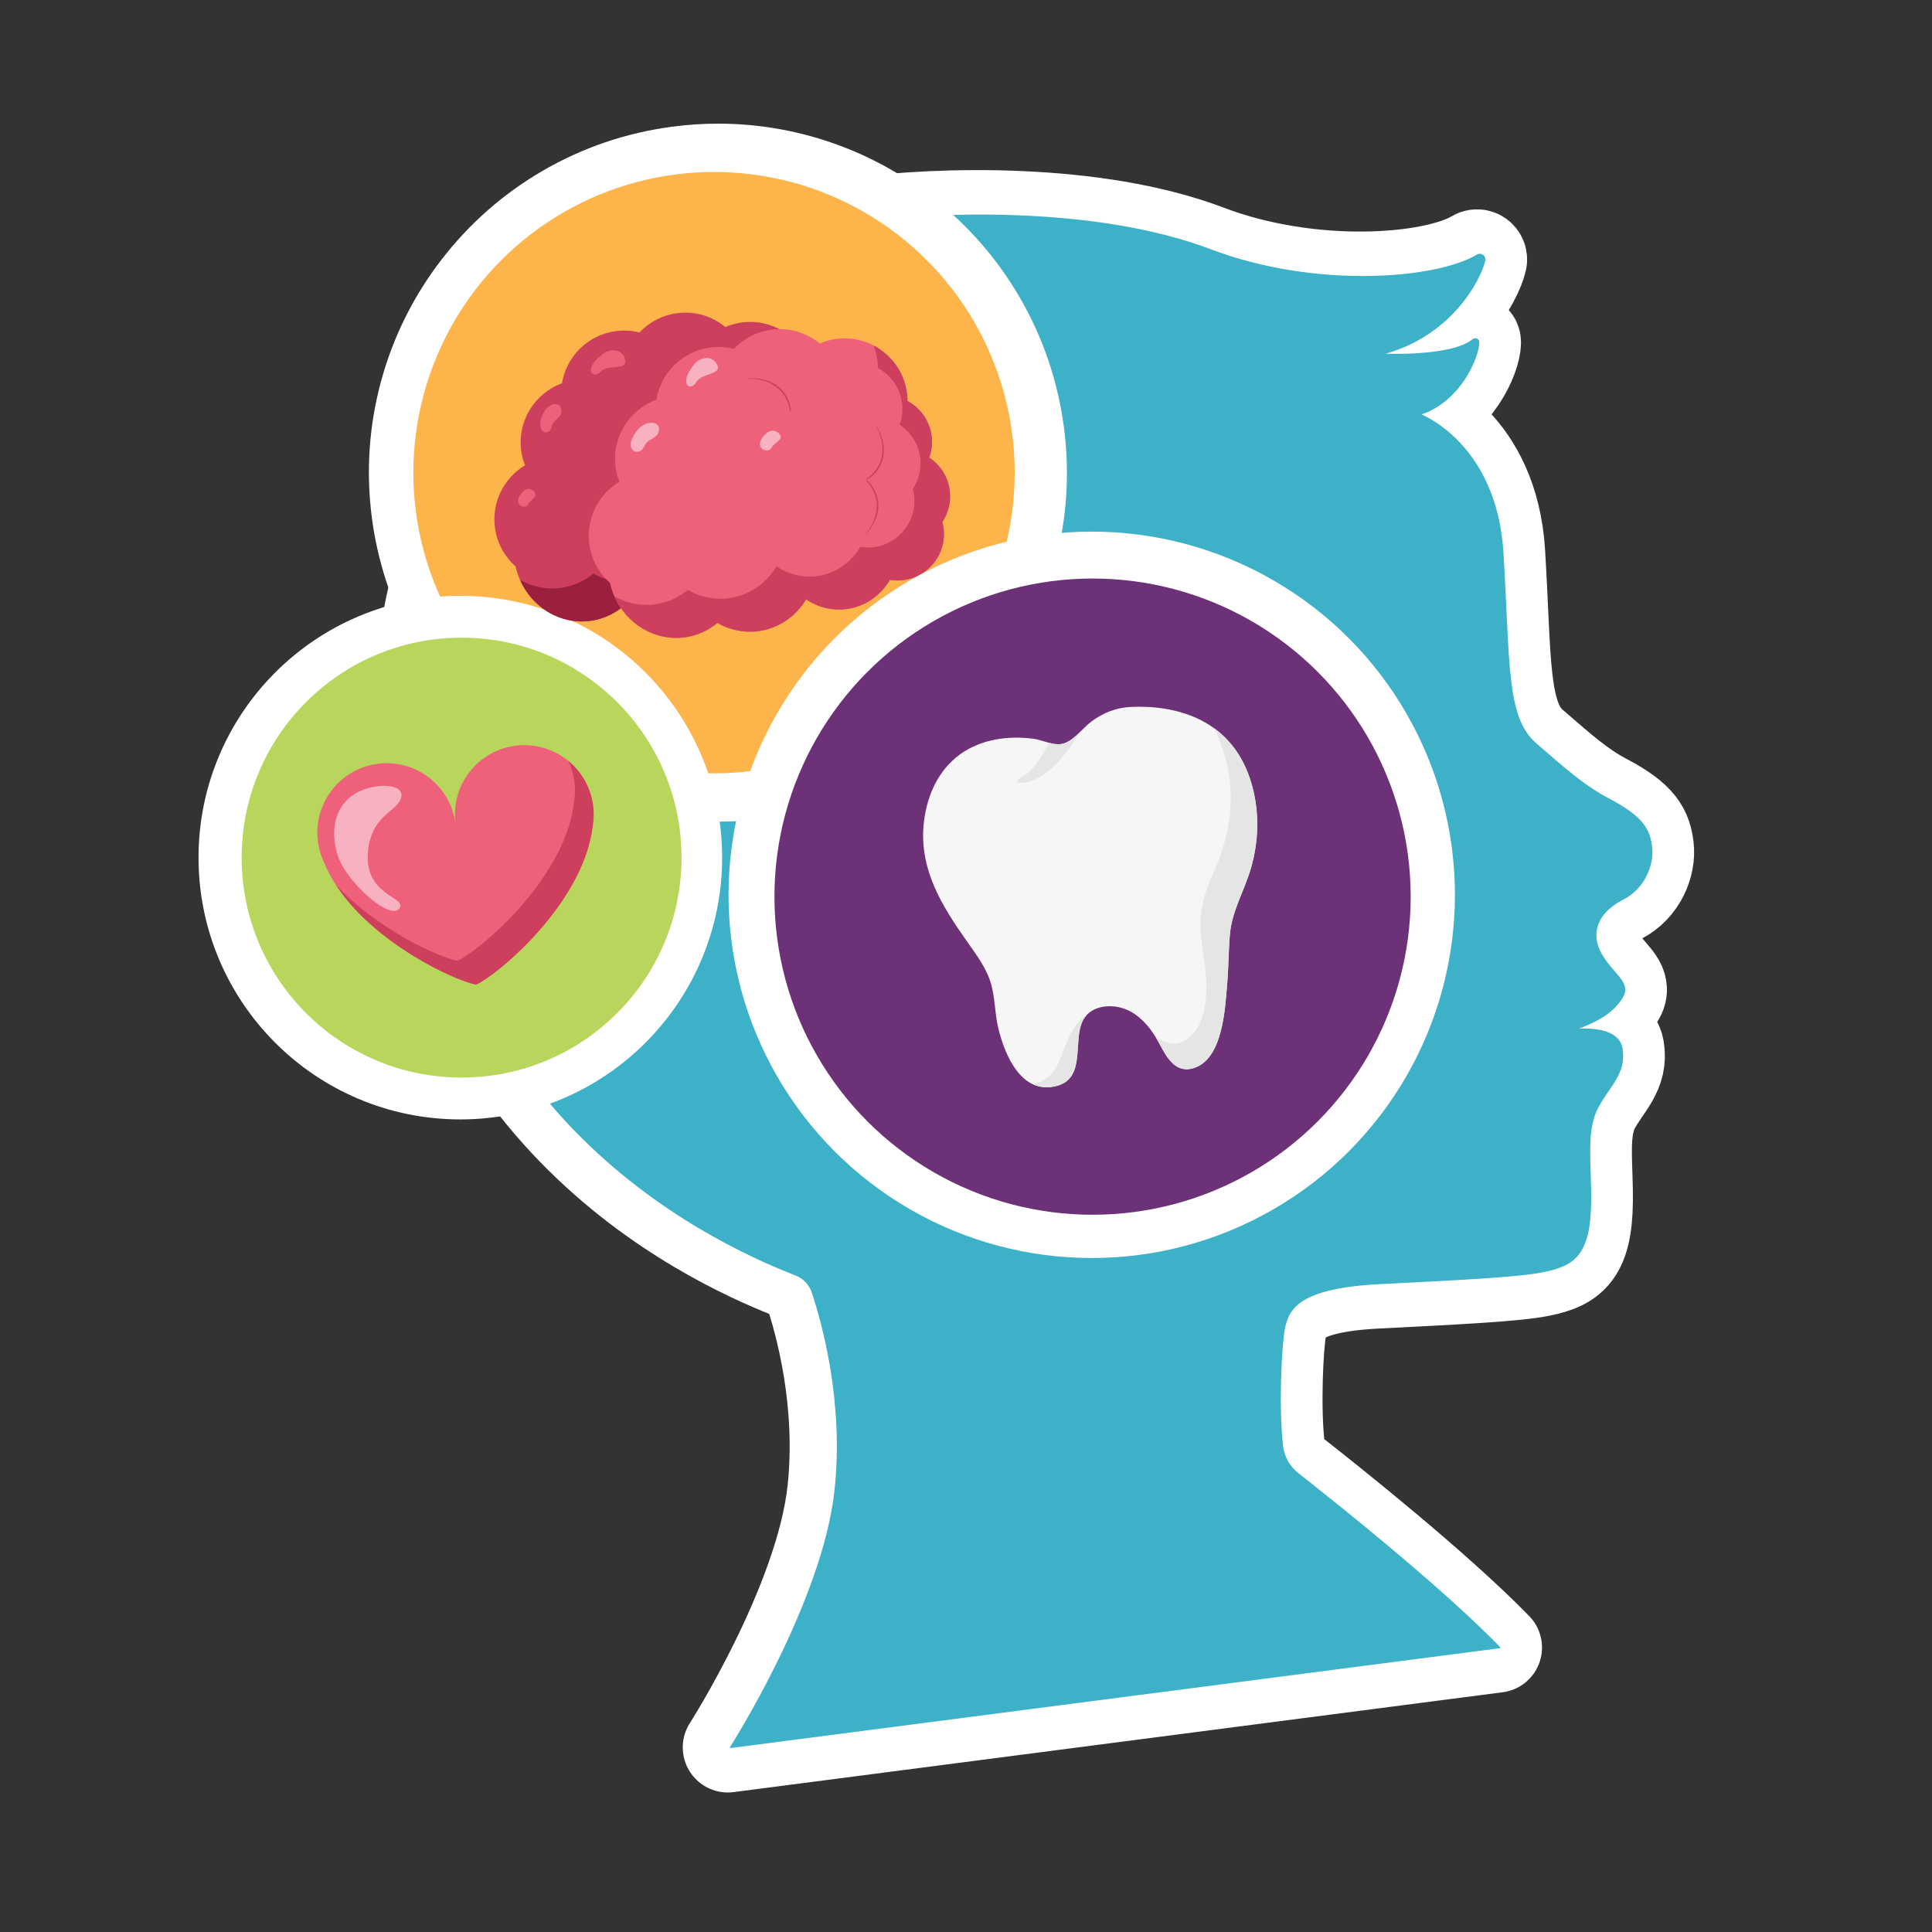 <?xml version="1.0" encoding="utf-8"?>
<!-- Generator: Adobe Illustrator 26.5.3, SVG Export Plug-In . SVG Version: 6.00 Build 0)  -->
<svg version="1.1" id="Layer_1" xmlns="http://www.w3.org/2000/svg" xmlns:xlink="http://www.w3.org/1999/xlink" x="0px" y="0px"
	 viewBox="0 0 1200 1200" style="enable-background:new 0 0 1200 1200;" xml:space="preserve">
<rect x="0" y="0" width="1200" height="1200" fill="#333333" stroke="none"/>
<style type="text/css">
	.st0{fill:#FFFFFF;stroke:#FFFFFF;stroke-width:56;stroke-linecap:round;stroke-linejoin:round;stroke-miterlimit:10;}
	.st1{fill:#3DB1C8;stroke:#3DB1C8;stroke-width:0.808;stroke-linecap:round;stroke-linejoin:round;stroke-miterlimit:10;}
	.st2{fill:#FFFFFF;}
	.st3{fill:#FCB44B;}
	.st4{fill:#FFFFFF;stroke:#FFFFFF;stroke-width:52;stroke-miterlimit:10;}
	.st5{fill:#CD3F5D;}
	.st6{fill:#9A203D;}
	.st7{fill:#EF617A;}
	.st8{fill:#F7B1C1;}
	.st9{fill:#B8D65B;}
	.st10{fill:#FFFFFF;stroke:#FFFFFF;stroke-width:56;stroke-miterlimit:10;}
	.st11{fill:#6D3178;}
	.st12{fill:#F6F6F6;}
	.st13{fill:#E5E5E5;}
</style>
<g>
	<path class="st0" d="M452.07,1085.34c0,0,57.39-89.62,64.96-159.63c5.94-54.91-7.91-104.31-14.16-123.08
		c-1.63-4.9-5.35-8.79-10.15-10.7c-36.91-14.65-225.84-91.01-232.89-325.53c-7.05-234.61,175.58-315.57,273.93-328.34
		c49.16-6.38,146.34-9.48,216.44,17.12c64.83,24.6,139.97,18.67,165.72,3.26c2.28-1.37,5.11,0.75,4.52,3.34
		c-2.77,12.13-21.38,47.53-64.24,58.19c0,0,43.29,2.32,56.96-8.98c1.44-1.19,3.58-0.26,3.57,1.61
		c-0.05,9.35-11.83,37.05-36.64,44.74c0,0,47.51,17.63,51.65,86.12c4.13,68.49,1.59,102.17,20.5,118.52
		c18.91,16.35,29.72,26.1,45.43,34.4c21.92,11.56,25.12,19.45,26.4,29.79c1.31,10.57-4.29,25.4-17.67,32.21
		c-16.58,8.44-20.71,21.49-13.72,34.02c7,12.52,18.42,17.76,13.51,26.45c-4.91,8.7-13.77,14.92-30.22,20.71
		c0,0,27.08-3.52,29.71,11.59s-7.61,23.03-14.78,36.17c-7.12,13.05-5.17,29.33-4.71,51.65c0.8,38.76-7.99,46.58-29.66,50.86
		c-15.38,3.04-50.63,4.82-101.34,7.37c-50.71,2.56-56.82,15.85-59.24,28.25c-2.05,10.52-3.85,49.05-1.11,72.78
		c0.78,6.74,4.29,12.87,9.63,17.06c22.42,17.57,88.39,70.07,125.3,108.02L452.07,1085.34z"/>
	<path class="st1" d="M453.77,1085.34c0,0,57.39-89.62,64.96-159.63c5.94-54.91-7.91-104.31-14.16-123.08
		c-1.63-4.9-5.35-8.79-10.15-10.7c-36.91-14.65-225.84-91.01-232.89-325.53C254.48,231.8,437.1,150.84,535.46,138.07
		c49.16-6.38,146.34-9.48,216.44,17.12c64.83,24.6,139.97,18.67,165.72,3.26c2.28-1.37,5.11,0.75,4.52,3.34
		c-2.77,12.13-21.38,47.53-64.24,58.19c0,0,43.29,2.32,56.96-8.98c1.44-1.19,3.58-0.26,3.57,1.61
		c-0.05,9.35-11.83,37.05-36.64,44.74c0,0,47.51,17.63,51.65,86.12s1.59,102.17,20.5,118.52c18.91,16.35,29.72,26.1,45.43,34.4
		c21.92,11.56,25.12,19.45,26.4,29.79c1.31,10.57-4.29,25.4-17.67,32.21c-16.58,8.44-20.71,21.49-13.72,34.02
		c7,12.52,18.42,17.76,13.51,26.45c-4.91,8.7-13.77,14.92-30.22,20.71c0,0,27.08-3.52,29.71,11.59s-7.61,23.03-14.78,36.17
		c-7.12,13.05-5.17,29.33-4.71,51.65c0.8,38.76-7.99,46.58-29.66,50.86c-15.38,3.04-50.63,4.82-101.34,7.37
		c-50.71,2.56-56.82,15.85-59.24,28.25c-2.05,10.52-3.85,49.05-1.11,72.78c0.78,6.74,4.29,12.87,9.63,17.06
		c22.42,17.57,88.39,70.07,125.3,108.02L453.77,1085.34z"/>
	<g>
		<path class="st2" d="M445.67,495.35c-48.6,0-95.63-17.67-132.42-49.76c-37.12-32.38-61.07-77.14-67.42-126.03
			c-14.33-110.32,63.77-211.73,174.1-226.06c8.69-1.13,17.51-1.7,26.22-1.7c48.6,0,95.63,17.67,132.42,49.76
			c37.12,32.38,61.07,77.14,67.42,126.03c14.33,110.32-63.77,211.73-174.1,226.06C463.2,494.78,454.38,495.35,445.67,495.35z"/>
		<path class="st2" d="M446.15,106.8c92.44,0,172.74,68.6,184.97,162.73c13.28,102.28-58.87,195.97-161.15,209.25
			c-8.16,1.06-16.27,1.58-24.28,1.58c-92.44,0-172.74-68.6-184.97-162.73c-13.28-102.28,58.87-195.97,161.15-209.25
			C430.02,107.32,438.13,106.8,446.15,106.8 M446.15,76.8v30V76.8c-9.36,0-18.83,0.61-28.15,1.83
			c-29.01,3.77-56.42,13.11-81.48,27.77c-24.19,14.15-45.17,32.63-62.34,54.92c-17.17,22.29-29.68,47.29-37.18,74.3
			c-7.77,27.98-9.8,56.87-6.04,85.87c6.82,52.53,32.55,100.62,72.43,135.41c39.53,34.47,90.06,53.46,142.28,53.46
			c9.35,0,18.82-0.61,28.15-1.83c29.01-3.77,56.42-13.11,81.48-27.77c24.19-14.15,45.17-32.63,62.34-54.92s29.68-47.29,37.18-74.3
			c7.77-27.98,9.8-56.87,6.04-85.87c-6.82-52.53-32.55-100.62-72.43-135.4C548.9,95.79,498.37,76.8,446.15,76.8L446.15,76.8z"/>
	</g>
	<g>
		<circle class="st3" cx="443.5" cy="293.58" r="186.76"/>
	</g>
	<circle class="st4" cx="285.92" cy="532.68" r="136.61"/>
	<g>
		<path class="st5" d="M531.28,294.36c-1.12-8.65-5.98-15.88-12.72-20.34c1.51-4.18,2.09-8.76,1.48-13.47
			c-1.25-9.59-7.08-17.45-15.01-21.7c-0.01-1.59-0.09-3.19-0.3-4.8c-2.78-21.44-22.42-36.56-43.86-33.77
			c-3.66,0.47-7.11,1.47-10.34,2.85c-8.06-6.63-18.71-10.06-29.88-8.61c-9.34,1.21-17.47,5.63-23.46,11.99
			c-4.63-1.17-9.54-1.53-14.57-0.88c-17.54,2.28-30.83,15.84-33.57,32.43c-16.8,6.15-27.73,23.27-25.33,41.76
			c0.42,3.23,1.26,6.29,2.39,9.2c-12.95,7.76-20.78,22.68-18.71,38.61c1.27,9.75,6.04,18.16,12.86,24.21
			c4.82,21.72,24.73,36.63,46.27,33.83c7.78-1.01,14.73-4.24,20.44-8.94c7.49,4.28,16.24,6.28,25.3,5.1
			c12.8-1.66,23.44-9.22,29.79-19.75c7.2,4.84,15.97,7.2,25.07,6.02c11.65-1.51,21.31-8.48,26.98-18.14
			c2.73,0.45,5.56,0.53,8.44,0.15c15.8-2.05,26.95-16.52,24.9-32.32c-0.17-1.29-0.45-2.54-0.78-3.76
			C530.4,308.42,532.21,301.54,531.28,294.36z"/>
		<g>
			<path class="st6" d="M531.28,294.36c-1.12-8.65-5.98-15.88-12.72-20.34c1.51-4.18,2.09-8.76,1.48-13.47
				c-1.25-9.59-7.08-17.45-15.01-21.7c-0.01-1.59-0.09-3.19-0.3-4.8c-1.71-13.19-9.81-23.96-20.78-29.67
				c1.13,2.9,1.97,5.96,2.39,9.19c0.21,1.61,0.29,3.21,0.3,4.8c7.92,4.25,13.76,12.1,15.01,21.7c0.61,4.71,0.03,9.29-1.48,13.47
				c6.74,4.46,11.6,11.69,12.72,20.34c0.93,7.17-0.88,14.06-4.59,19.65c0.33,1.22,0.61,2.47,0.78,3.76
				c2.05,15.8-9.09,30.27-24.9,32.32c-2.88,0.37-5.72,0.3-8.44-0.15c-5.67,9.66-15.33,16.63-26.98,18.14
				c-9.1,1.18-17.88-1.17-25.07-6.02c-6.35,10.52-17,18.09-29.79,19.75c-9.06,1.18-17.82-0.82-25.3-5.1
				c-5.71,4.71-12.66,7.93-20.44,8.94c-9,1.17-17.69-0.79-25.14-5c7.47,17.05,24.88,27.91,43.52,25.49
				c7.78-1.01,14.73-4.24,20.44-8.94c7.49,4.28,16.24,6.28,25.3,5.1c12.8-1.66,23.44-9.22,29.79-19.75
				c7.2,4.84,15.97,7.2,25.07,6.02c11.65-1.51,21.31-8.48,26.98-18.14c2.73,0.45,5.56,0.53,8.44,0.15
				c15.8-2.05,26.95-16.52,24.9-32.32c-0.17-1.29-0.45-2.54-0.78-3.76C530.4,308.42,532.21,301.54,531.28,294.36z"/>
		</g>
		<path class="st7" d="M589.9,304.58c-1.12-8.65-5.98-15.88-12.72-20.34c1.51-4.18,2.09-8.76,1.48-13.47
			c-1.25-9.59-7.08-17.45-15.01-21.7c-0.01-1.59-0.09-3.19-0.3-4.8c-2.78-21.44-22.42-36.56-43.86-33.77
			c-3.66,0.47-7.11,1.47-10.34,2.85c-8.06-6.63-18.71-10.06-29.88-8.61c-9.34,1.21-17.47,5.63-23.46,11.99
			c-4.63-1.17-9.54-1.53-14.57-0.88c-17.54,2.28-30.83,15.84-33.57,32.43c-16.8,6.15-27.73,23.27-25.33,41.76
			c0.42,3.23,1.26,6.29,2.39,9.2c-12.95,7.76-20.78,22.68-18.71,38.61c1.27,9.75,6.04,18.16,12.86,24.21
			c4.82,21.72,24.73,36.63,46.27,33.83c7.78-1.01,14.73-4.24,20.44-8.94c7.49,4.28,16.24,6.28,25.3,5.1
			c12.8-1.66,23.44-9.22,29.79-19.75c7.2,4.84,15.97,7.2,25.07,6.02c11.65-1.51,21.31-8.48,26.98-18.14
			c2.73,0.45,5.56,0.53,8.44,0.15c15.8-2.05,26.95-16.52,24.9-32.32c-0.17-1.29-0.45-2.54-0.78-3.76
			C589.02,318.64,590.83,311.75,589.9,304.58z"/>
		<g>
			<g>
				<path class="st5" d="M464.64,235.02c13.31-1.14,25.57,6.27,26.63,20.36c0.03,0.34-0.5,0.42-0.55,0.07
					c-2.01-13.7-12.85-20.36-26.06-20.23C464.53,235.23,464.5,235.02,464.64,235.02L464.64,235.02z"/>
			</g>
		</g>
		<g>
			<g>
				<g>
					<path class="st5" d="M544.54,264.94c7.1,11.31,6.1,25.61-5.94,32.99c-0.29,0.18-0.6-0.25-0.32-0.46
						c11.25-8,12.24-20.78,6.09-32.42C544.3,264.95,544.47,264.82,544.54,264.94L544.54,264.94z"/>
				</g>
			</g>
			<g>
				<g>
					<path class="st5" d="M537.58,331.77c8.41-10.2,10.02-22.82,0.63-32.98c-0.24-0.25,0.16-0.64,0.4-0.39
						c7.29,6.82,8.99,17.03,4.42,25.88c-1.37,2.8-3.15,5.39-5.3,7.62C537.64,332,537.49,331.87,537.58,331.77L537.58,331.77z"/>
				</g>
			</g>
		</g>
		<g>
			<path class="st5" d="M589.9,304.58c-1.12-8.65-5.98-15.88-12.72-20.34c1.51-4.18,2.09-8.76,1.48-13.47
				c-1.25-9.59-7.08-17.45-15.01-21.7c-0.01-1.59-0.09-3.19-0.3-4.8c-1.71-13.19-9.81-23.96-20.78-29.67
				c1.13,2.9,1.97,5.96,2.39,9.19c0.21,1.61,0.29,3.21,0.3,4.8c7.92,4.25,13.76,12.1,15.01,21.7c0.61,4.71,0.03,9.29-1.48,13.47
				c6.74,4.46,11.6,11.69,12.72,20.34c0.93,7.17-0.88,14.06-4.59,19.65c0.33,1.22,0.61,2.47,0.78,3.76
				c2.05,15.8-9.09,30.27-24.9,32.32c-2.88,0.37-5.72,0.3-8.44-0.15c-5.67,9.66-15.33,16.63-26.98,18.14
				c-9.1,1.18-17.88-1.17-25.07-6.02c-6.35,10.52-17,18.09-29.79,19.75c-9.06,1.18-17.82-0.82-25.3-5.1
				c-5.71,4.71-12.66,7.93-20.44,8.94c-9,1.17-17.69-0.79-25.14-5c7.47,17.05,24.88,27.91,43.52,25.49
				c7.78-1.01,14.73-4.24,20.44-8.94c7.49,4.28,16.24,6.28,25.3,5.1c12.8-1.66,23.44-9.22,29.79-19.75
				c7.2,4.84,15.97,7.2,25.07,6.02c11.65-1.51,21.31-8.48,26.98-18.14c2.73,0.45,5.56,0.53,8.44,0.15
				c15.8-2.05,26.95-16.52,24.9-32.32c-0.17-1.29-0.45-2.54-0.78-3.76C589.02,318.64,590.83,311.75,589.9,304.58z"/>
		</g>
		<g>
			<path class="st8" d="M444.52,225.09c5.87,8.09-8.51,6.01-12.02,12.22c-3.36,5.94-11.33,1.99-1.84-10.42
				C434.82,221.45,441.56,221,444.52,225.09z"/>
			<path class="st7" d="M387.76,221.83c3.74,9.27-9.7,3.77-14.61,8.95c-4.69,4.95-11.48-0.81,0.73-10.55
				C379.22,215.96,385.87,217.15,387.76,221.83z"/>
			<path class="st8" d="M475.77,269.31c4.06-3.78,8.49-0.81,9.12,1.78c0.63,2.58-3.7,3.44-5.87,7.28
				C476.85,282.21,466.51,277.92,475.77,269.31z"/>
			<path class="st7" d="M324.93,305.25c3.36-3.39,7.09-0.65,7.64,1.7s-3.06,3.09-4.84,6.55
				C325.96,316.96,317.28,312.97,324.93,305.25z"/>
			<path class="st8" d="M394.26,280.49c5.33,0.74,5.01-2.97,7.55-5.72c2.15-2.33,6.04-2.77,7.19-6.27
				c2.33-7.13-7.86-8.45-13.71-0.59C387.98,277.76,394.26,280.49,394.26,280.49z"/>
			<path class="st7" d="M338.29,268.53c4.44,0.19,3.68-3.2,5.37-5.97c1.44-2.35,4.54-3.11,5-6.45c0.93-6.8-7.56-7.1-11.24,0.7
				C332.8,266.57,338.29,268.53,338.29,268.53z"/>
		</g>
	</g>
	<circle class="st9" cx="286.7" cy="532.68" r="136.61"/>
	<g>
		<g>
			<path class="st7" d="M368.37,500.37c0.59,4.54,0.45,9.01-0.33,13.29c0,0,0,0,0,0.01c-5.9,47.49-58.62,91.59-72.13,97.85
				l0.01,0.11c-14.67-2.6-76.9-31.77-94.73-76.18c0,0,0,0,0-0.01c-1.85-3.94-3.13-8.22-3.72-12.76
				c-3.06-23.6,13.58-45.21,37.18-48.28c11.8-1.53,23.1,1.86,31.84,8.59c8.71,6.71,14.87,16.73,16.43,28.48
				c-3.06-23.6,13.58-45.21,37.18-48.28C343.69,460.12,365.31,476.77,368.37,500.37z"/>
		</g>
		<g>
			<path class="st5" d="M352.97,472.6c1.89,3.99,3.21,8.34,3.81,12.95c0.59,4.54,0.45,9.01-0.33,13.29c0,0,0,0,0,0.01
				c-5.9,47.49-58.62,91.59-72.13,97.85l0.01,0.11c-11.19-1.98-50.05-19.42-75.77-47.3c23.57,36.43,74.31,59.79,87.37,62.11
				l-0.01-0.11c13.52-6.26,66.24-50.35,72.13-97.85c0,0,0,0,0-0.01c0.78-4.28,0.92-8.75,0.33-13.29
				C366.9,489.04,361.15,479.32,352.97,472.6z"/>
		</g>
		<path class="st8" d="M248.44,497.27c4.23-8.15-6.29-10.27-15.44-8.7c-25.41,4.38-28.89,26.68-22.94,43.58
			c5.7,16.19,32.16,39.68,37.9,32.22c5.75-7.46-22.51-7.35-19.32-36.27C230.92,507.47,244.79,504.29,248.44,497.27z"/>
	</g>
	<circle class="st10" cx="678.09" cy="555.79" r="197.59"/>
	<circle class="st11" cx="678.61" cy="556.92" r="197.59"/>
	<g>
		<g>
			<path class="st12" d="M655.61,462.17c1.38,0.15,2.74,0.13,4.07-0.14c7-1.43,12.64-9.73,18.21-13.89
				c7.1-5.31,15.25-8.58,24.16-9.03c27.85-1.4,64.36,7.13,75.72,49.18c4.54,16.8,4.02,34.2-0.77,50.87
				c-3.99,13.87-11.83,26.54-13.09,41.15c-0.89,10.4-0.84,20.88-1.73,31.29c-1.28,14.98-2.7,46.15-20.68,51.79
				c-12.04,3.78-17.27-7.63-22.07-16.4c-5.13-9.37-12.97-18.63-23.79-21.24c-8.8-2.12-19.4,0-23.41,8.82
				c-5.71,12.57,2.07,35.01-15.6,39.84c-22.02,6.03-32.46-18.75-36.6-35.85c-2.16-8.92-1.93-18.42-4.39-27.19
				c-2.73-9.75-9.11-18.27-14.87-26.42c-15.47-21.88-29.59-44.36-27.12-72.37c1.77-20.03,11.04-39,29.6-48.25
				c7.94-3.95,16.78-5.86,25.62-6.14c4.29-0.14,8.59,0.13,12.85,0.64C646.15,459.36,650.98,461.68,655.61,462.17z"/>
			<g>
				<path class="st13" d="M655.61,462.17c-1.34-0.14-2.7-0.44-4.06-0.8c-7.14,14.44-13.83,20.23-18.81,22.38
					c-1.33,0.57-0.92,2.57,0.53,2.57c15.51,0,29.08-17.56,37.42-31.51c-3.38,3.29-6.97,6.4-11.01,7.23
					C658.36,462.3,656.99,462.32,655.61,462.17z"/>
				<path class="st13" d="M777.78,488.28c-4.56-16.87-13.17-28.34-23.64-35.94c16.63,34.72,10.45,65.46-0.1,88.82
					c-12.03,26.64-8.44,37.24-5.71,58.28c2.73,21.04,0.1,40.56-13.75,47.52c-5.25,2.64-10.76,0.86-16.59-2.48
					c0.5,0.83,0.99,1.67,1.45,2.51c4.8,8.77,10.03,20.18,22.07,16.4c17.98-5.64,19.4-36.81,20.68-51.79
					c0.89-10.41,0.84-20.89,1.73-31.29c1.25-14.61,9.1-27.28,13.09-41.15C781.8,522.48,782.32,505.09,777.78,488.28z"/>
				<path class="st13" d="M656.8,661.48c-3.13,7.01-9.46,10.42-15.03,12.08c4.24,1.9,9.17,2.41,14.87,0.85
					c17.67-4.84,9.89-27.27,15.6-39.84c0.74-1.64,1.71-3.04,2.86-4.23C665.38,636,661.56,650.79,656.8,661.48z"/>
			</g>
		</g>
	</g>
</g>
</svg>
